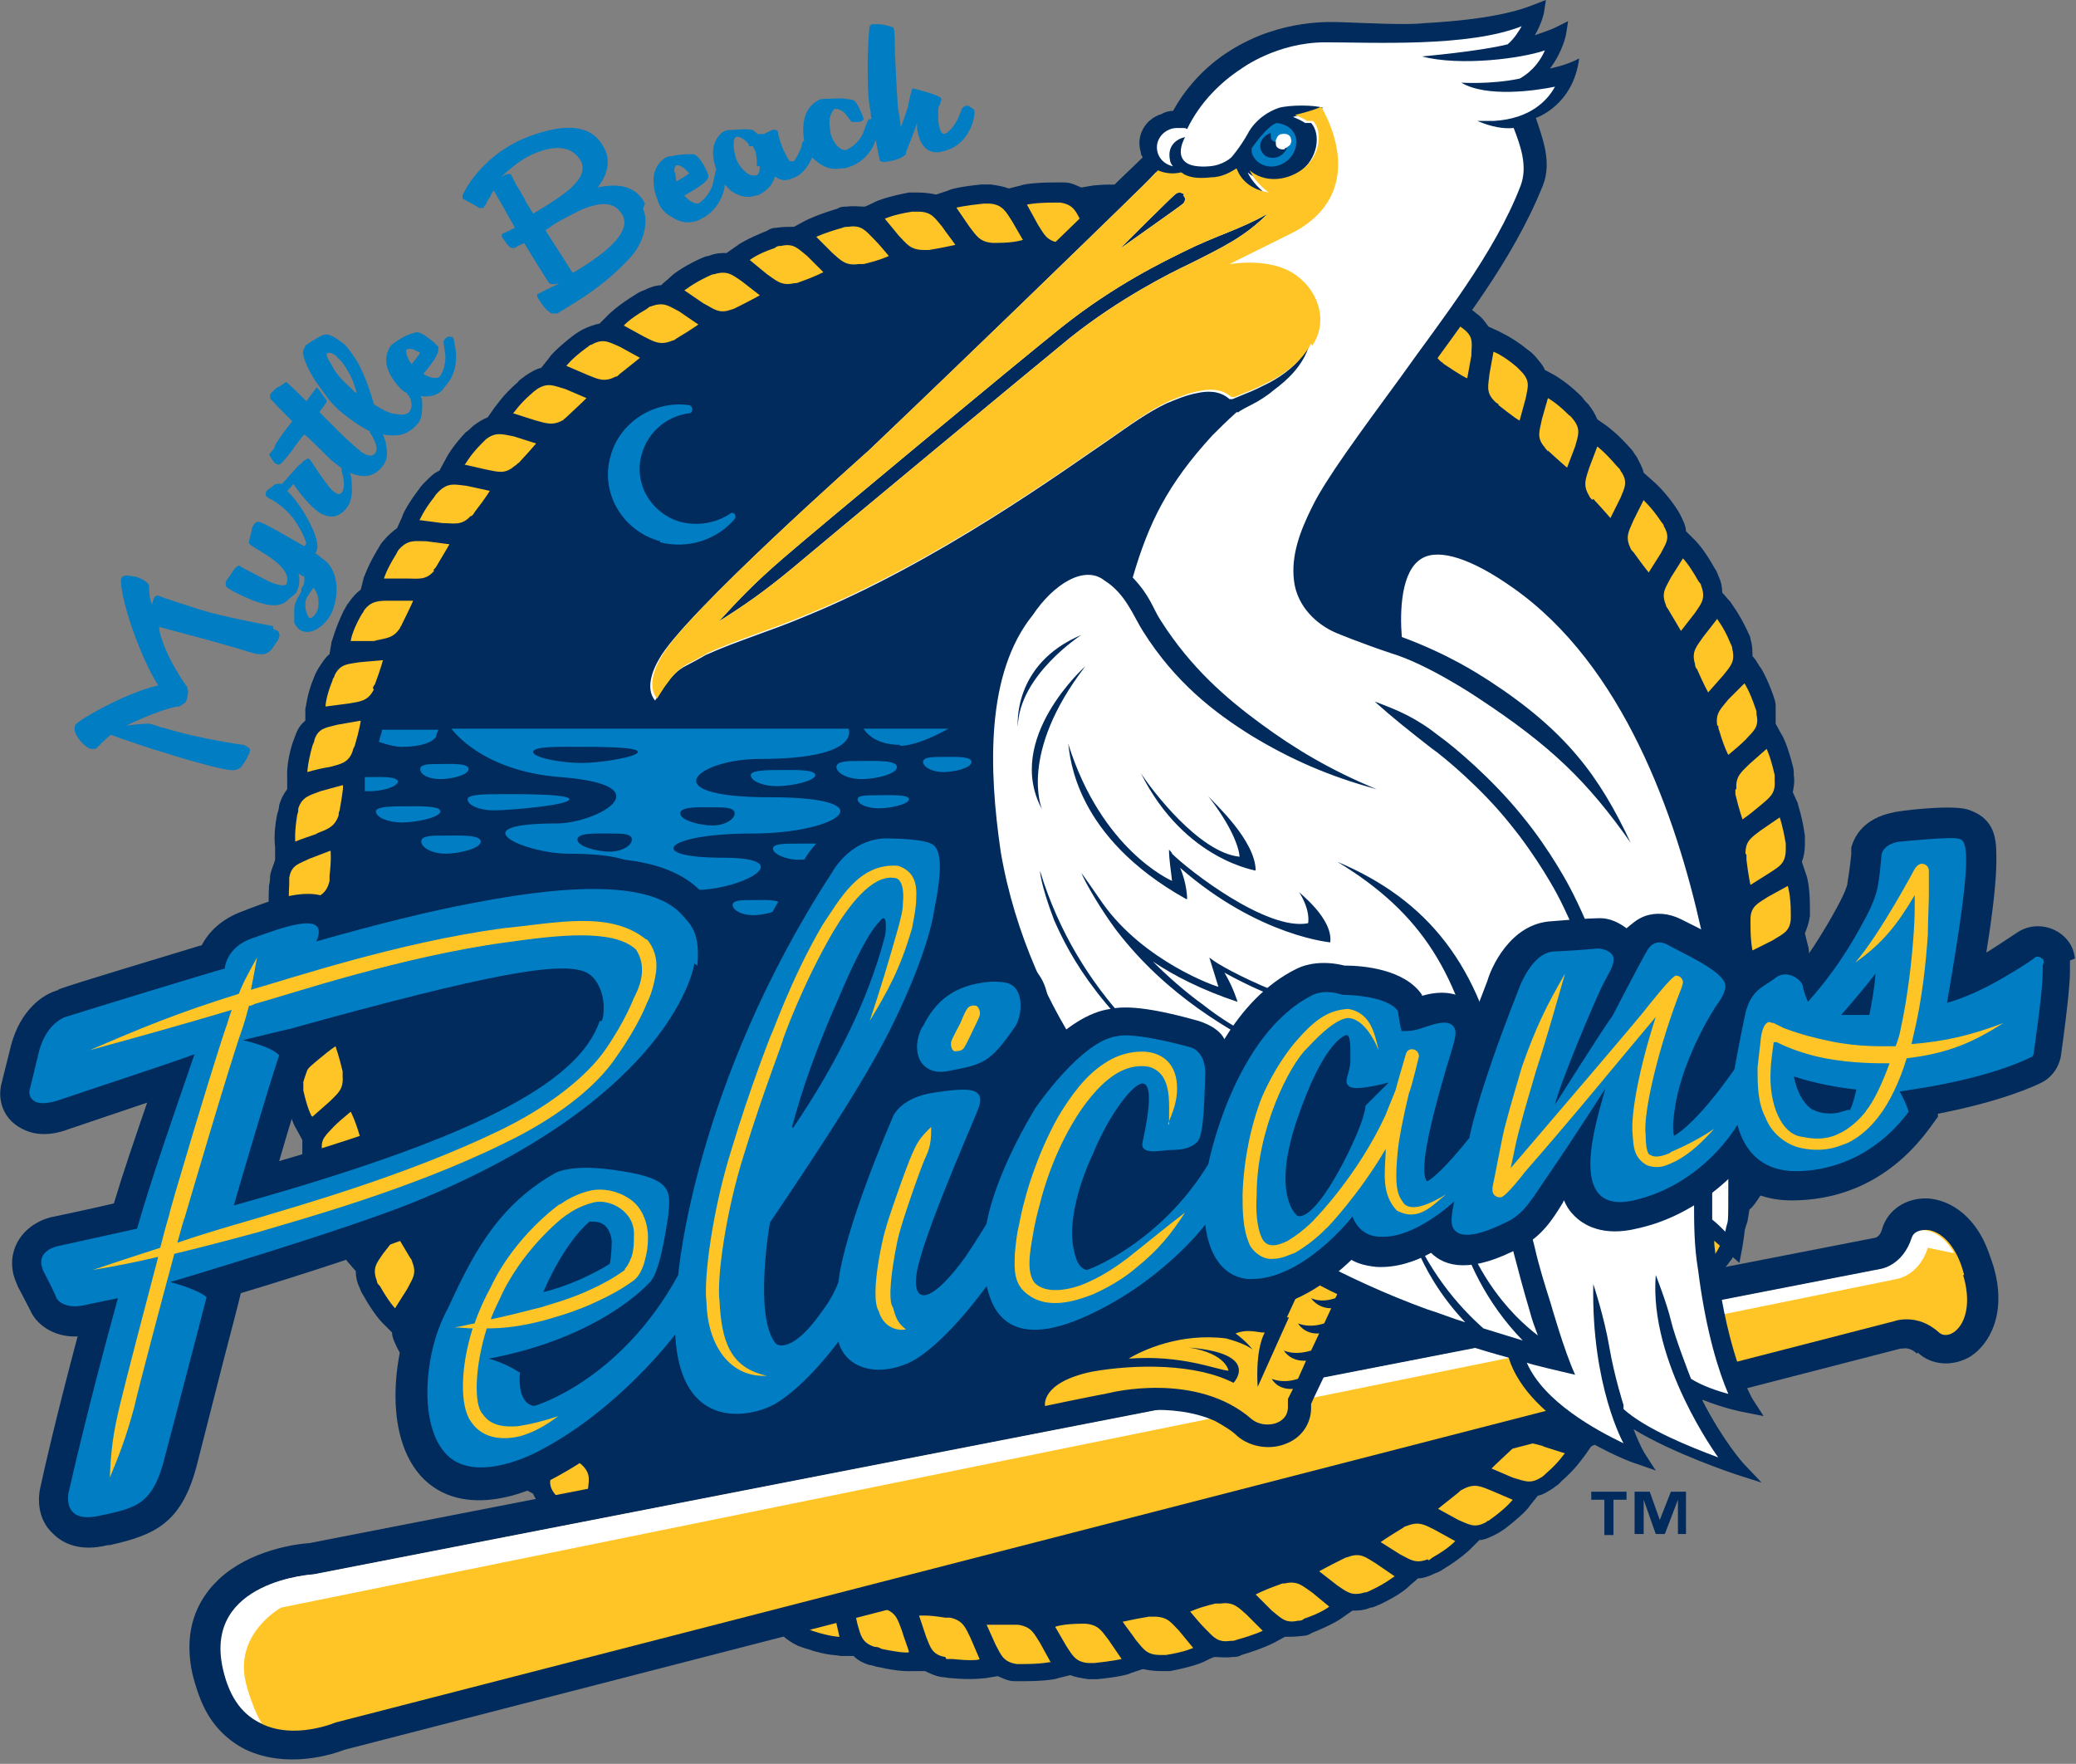<svg xmlns="http://www.w3.org/2000/svg" fill="none" viewBox="0 0 206 175"><rect x="0" y="0" width="206" height="175" fill="#808080" stroke="none"/><path fill="#002B5C" d="M27.4 99.3c-.2.5-.3 1.1-.3 1.7v.9c.3 2.1.7 3 .7 3.2l.5 1.1c-.1.5-.2 1.1-.1 1.8 0 .3 0 .6.1.9.5 2 1 3 1.1 3.1.2.4.4.7.6 1.1v1.8c0 .3.1.6.2.9.7 2 1.3 2.9 1.4 3 .2.3.4.7.7 1 0 .5 0 1.1.2 1.7 0 .3.2.5.3.8.9 1.9 1.6 2.7 1.7 2.9.3.3.5.6.8.9 0 .5.1 1.1.4 1.7.1.3.2.5.4.8 1 1.8 1.8 2.6 1.9 2.7l.9.9c0 .5.3 1.1.6 1.7.1.2.3.5.5.8 1.2 1.7 2.1 2.4 2.2 2.5l.9.8c.1.5.4 1 .7 1.6.2.2.3.5.5.7 1.4 1.6 2.3 2.2 2.4 2.3l1 .7c.2.5.5 1 .9 1.5.2.2.4.4.6.7 1.5 1.5 2.5 2 2.6 2.1l1.1.6c.2.5.5.9 1 1.4.2.2.4.4.7.6 1.6 1.3 2.7 1.7 2.8 1.8l1.1.5c.3.4.6.9 1.2 1.3.2.2.5.4.7.5 1.8 1.2 2.8 1.5 3 1.6l1.2.4c.3.4.7.8 1.3 1.2.2.2.5.3.8.5 1.9 1 3 1.2 3.1 1.3l1.2.3c.3.4.8.8 1.4 1.1.3.1.5.3.8.4 2 .8 3.1.9 3.3 1l1.2.2c.4.4.9.7 1.5 1 .3.1.5.2.9.3 2 .7 3.1.6 3.3.7h1.3c.4.4.9.7 1.6.9.3 0 .6.2.9.2 2.1.5 3.2.4 3.4.4h1.2c.4.2 1 .5 1.7.6.3 0 .6.1.9.1 2.1.2 3.2 0 3.4 0l1.2-.2c.5.2 1.0.5 1.7.5h.9c2.1 0 3.2-.2 3.4-.3l1.2-.3c.5.2 1.1.3 1.8.4h.9c2.1-.2 3.2-.5 3.3-.6l1.2-.4c.5.1 1.1.2 1.8.2h.9c2.1-.4 3.1-.8 3.3-.9.4-.2.8-.4 1.1-.5.5 0 1.1.1 1.8 0 .3 0 .6 0 .9-.2 2-.6 3-1.1 3.2-1.2.4-.2.7-.4 1.1-.6.5 0 1.1 0 1.8-.1.3 0 .6-.1.9-.3 2-.8 2.9-1.4 3-1.5.3-.2.7-.5 1-.7.5 0 1.1 0 1.8-.3.3 0 .6-.2.9-.3 1.9-.9 2.7-1.6 2.9-1.8.3-.3.6-.5.9-.8.5 0 1.1-.2 1.7-.5.3-.1.5-.2.8-.4 1.8-1.1 2.6-1.9 2.7-2l.9-.9c.5 0 1.1-.3 1.7-.6.2-.1.5-.3.8-.5 1.7-1.3 2.4-2.1 2.5-2.3l.8-1c.5-.1 1-.4 1.6-.8.2-.2.5-.3.7-.6 1.6-1.4 2.1-2.3 2.3-2.5l.7-1c.5-.2 1-.5 1.5-.9.2-.2.4-.4.7-.6 1.4-1.5 1.9-2.5 2-2.7l.6-1.1c.5-.2.9-.6 1.4-1.1.2-.2.4-.4.6-.7 1.3-1.7 1.7-2.7 1.7-2.8l.5-1.1c.4-.3.9-.7 1.3-1.2.2-.2.4-.5.5-.7 1.1-1.8 1.4-2.8 1.5-3l.3-1.2c.4-.3.8-.7 1.2-1.3.2-.2.3-.5.5-.8.9-1.9 1.1-2.9 1.2-3.1l.2-1.2c.4-.3.7-.8 1.1-1.4.1-.2.3-.5.4-.8.8-1.9.8-3 .8-3.2v-1.2c.5-.4.8-.9 1-1.5.1-.3.2-.5.3-.8.6-2 .5-3.1.5-3.3v-1.2c.3-.4.6-.9.8-1.6 0-.3.1-.6.2-.9.4-2 .2-3.1.2-3.3v-1.2c.1-.4.4-1 .5-1.6 0-.3 0-.6.1-.9.1-2.1 0-3.1-.1-3.3l-.3-1.2c.2-.5.4-1 .5-1.7v-.9c0-2.1-.3-3.1-.4-3.3l-.4-1.2c.2-.5.3-1.1.3-1.7v-.9c-.3-2.1-.7-3-.7-3.2l-.5-1.1c.1-.5.2-1.1.1-1.7 0-.3 0-.6-.1-.9-.5-2-1-3-1.1-3.1-.2-.4-.4-.7-.6-1.1v-1.8c0-.3-.1-.6-.2-.9-.7-2-1.3-2.9-1.4-3-.2-.3-.4-.7-.7-1 0-.5 0-1.1-.2-1.7 0-.3-.2-.5-.3-.8-.9-1.9-1.6-2.7-1.7-2.9-.3-.3-.5-.6-.8-.9 0-.5-.1-1.1-.4-1.7-.1-.3-.2-.5-.4-.8-1-1.8-1.8-2.6-1.9-2.7l-.9-.9c0-.5-.3-1.1-.6-1.7-.1-.2-.3-.5-.5-.8-1.2-1.7-2.1-2.4-2.2-2.5l-.9-.8c-.1-.5-.4-1-.7-1.6-.2-.2-.3-.5-.5-.7-1.4-1.6-2.3-2.2-2.4-2.3l-1-.7c-.2-.5-.5-1-.9-1.5-.2-.2-.4-.4-.6-.7-1.5-1.5-2.5-2-2.6-2.1l-1.1-.6c-.2-.5-.6-.9-1-1.4-.2-.2-.4-.4-.7-.6-1.6-1.3-2.7-1.7-2.8-1.8l-1.1-.5c-.3-.4-.6-.9-1.2-1.3-.2-.2-.5-.4-.7-.5-1.8-1.2-2.8-1.5-3-1.6l-1.2-.4c-.3-.4-.7-.8-1.3-1.2-.2-.2-.5-.3-.8-.5-1.9-1-3-1.2-3.1-1.3l-1.2-.3c-.3-.4-.8-.8-1.4-1.1-.2-.1-.5-.3-.8-.4-2-.8-3.1-.9-3.2-1l-1.2-.2c-.4-.4-.9-.7-1.5-1-.3-.1-.5-.2-.9-.3-2-.7-3.1-.6-3.3-.7h-1.2c-.4-.4-.9-.7-1.6-.9-.3 0-.6-.2-.9-.2-2.1-.5-3.2-.4-3.4-.4h-1.3c-.4-.2-1-.5-1.7-.6-.3 0-.6-.1-.9-.1-2.1-.2-3.2 0-3.4 0l-1.2.2c-.5-.2-1-.5-1.7-.5h-.9c-2.1 0-3.2.2-3.4.3l-1.2.3c-.5-.2-1.1-.3-1.8-.4h-.9c-2.1.2-3.2.5-3.3.6l-1.2.4c-.5-.1-1.1-.2-1.8-.2h-.9c-2.1.4-3.1.8-3.3.9-.4.2-.8.4-1.1.5-.5 0-1.1-.1-1.8 0-.3 0-.6 0-.9.2-2 .6-3 1.1-3.2 1.2-.4.2-.7.4-1.1.6-.5 0-1.1 0-1.8.1-.3 0-.6.1-.9.3-2 .8-2.9 1.4-3 1.5-.3.2-.7.5-1 .7-.5 0-1.1 0-1.8.3-.3 0-.6.2-.9.3-1.9.9-2.7 1.6-2.9 1.8-.3.3-.6.5-.9.8-.5 0-1.1.2-1.7.5-.3.1-.5.2-.8.4-1.8 1.1-2.6 1.9-2.7 2l-.9.9c-.5.1-1.1.3-1.7.6-.2.1-.5.3-.8.5-1.7 1.3-2.4 2.1-2.5 2.3l-.8 1c-.5.1-1 .4-1.6.8-.2.2-.5.3-.7.6-1.6 1.4-2.1 2.3-2.3 2.5l-.7 1c-.5.2-1 .5-1.5.9-.2.2-.4.4-.7.6-1.4 1.5-1.9 2.5-2 2.7l-.6 1.1c-.5.2-.9.6-1.4 1.1-.2.2-.4.4-.6.7-1.3 1.7-1.7 2.7-1.7 2.8l-.5 1.1c-.4.3-.9.7-1.3 1.2-.2.2-.4.5-.5.7-1.1 1.8-1.4 2.8-1.5 3l-.3 1.2c-.4.3-.8.7-1.2 1.3-.2.2-.3.5-.5.8-.9 1.9-1.1 2.9-1.2 3.1l-.2 1.2c-.4.3-.7.8-1.1 1.4-.1.2-.3.5-.4.8-.8 1.9-.8 3-.9 3.2v1.2c-.5.4-.8.9-1 1.5-.1.3-.2.5-.3.8-.6 2-.5 3.1-.5 3.3v1.2c-.3.4-.6.9-.8 1.6 0 .3-.1.6-.2.9-.4 2-.2 3.1-.2 3.3v1.2c-.1.4-.4 1-.5 1.6 0 .3 0 .6-.1.9-.1 2.1 0 3.1.1 3.3l.3 1.2c-.2.5-.4 1-.5 1.7v.9c0 2.1.3 3.1.4 3.3l.4 1.2v-.1Z"/><path fill="#FFC425" d="M173.7 91.3v.5c0 1.7.2 2.5.2 2.5l2-1c.9-.6 1.7-.8 1.8-2.1v-.6c0-1.8-.3-2.7-.3-2.7l-2 1.1c-.9.6-1.7.9-1.7 2.2v.1Zm-.4-6.5v.5c.2 1.7.4 2.5.4 2.5l1.9-1.2c.9-.6 1.6-.9 1.6-2.3v-.6c-.3-1.8-.6-2.6-.6-2.6l-1.9 1.3c-.9.7-1.5 1-1.5 2.3l.1.1ZM172.2 78.3v.5c.4 1.7.7 2.4.7 2.5.6-.4 1.2-.9 1.8-1.4.8-.7 1.5-1.1 1.4-2.4v-.6c-.4-1.8-.8-2.6-.8-2.6l-1.7 1.5c-.8.8-1.4 1.2-1.3 2.5h-.1Zm-1.7-6.3c0 .1 0 .3.1.5.5 1.7.9 2.4.9 2.4.6-.5 1.2-1 1.7-1.5.7-.8 1.4-1.2 1.1-2.5 0-.2 0-.4-.1-.6-.6-1.8-1.1-2.5-1.1-2.5l-1.6 1.6c-.7.9-1.3 1.3-1.1 2.6h.1Zm-2.3-6.1c0 .1 0 .3.2.5.7 1.6 1.1 2.3 1.1 2.3l1.5-1.7c.7-.9 1.2-1.3.9-2.6 0-.2-.1-.4-.2-.6-.7-1.7-1.3-2.3-1.3-2.4l-1.4 1.8c-.6.9-1.2 1.4-.8 2.7Zm-2.9-5.9c0 .1.1.3.2.4.9 1.5 1.3 2.2 1.3 2.2l1.4-1.8c.6-.9 1.1-1.4.6-2.7 0-.2-.2-.3-.3-.5-.9-1.6-1.5-2.2-1.5-2.2l-1.2 1.9c-.5 1-1 1.5-.5 2.7Zm-3.2-5.2c1 1.4 1.5 2 1.5 2l1.2-1.9c.5-1 1-1.5.3-2.7 0-.2-.2-.3-.3-.5-1-1.5-1.8-2.1-1.7-2.1l-1 2c-.4 1-.9 1.6-.3 2.8 0 .1.2.3.3.4Zm-4-5.3c1.2 1.3 1.7 1.9 1.7 1.9l1-2c.4-1 .8-1.6 0-2.7 0-.1-.2-.3-.4-.5-1.2-1.4-1.9-1.9-1.9-1.9l-.8 2.1c-.3 1-.7 1.7 0 2.8 0 .1.2.3.3.4l.1-.1Zm-4.5-4.8c1.3 1.2 1.9 1.7 1.9 1.7l.8-2.1c.3-1.1.6-1.7-.2-2.7-.1-.1-.2-.3-.4-.4-1.3-1.3-2.1-1.7-2.1-1.7l-.6 2.1c-.2 1.1-.6 1.8.3 2.8 0 .1.2.2.3.4v-.1Zm-4.9-4.5c1.4 1.1 2.1 1.6 2.1 1.5l.6-2.2c.2-1.1.5-1.7-.5-2.7l-.4-.4c-1.4-1.2-2.3-1.5-2.3-1.5l-.4 2.2c-.1 1.1-.4 1.8.5 2.7.1.1.2.2.4.3v.1ZM143.4 36.2c1.5 1 2.2 1.4 2.2 1.3l.4-2.2c0-1.1.3-1.8-.7-2.6-.1-.1-.3-.2-.5-.4-1.6-1.1-2.4-1.3-2.4-1.3l-.2 2.2c0 1.1-.2 1.8.8 2.7.1 0 .2.2.4.3Zm-6.1-3.7c.1 0 .3.2.4.3 1.6.8 2.3 1.2 2.3 1.1l.2-2.2c0-1.1.1-1.8-1-2.6-.1-.1-.3-.2-.5-.3-1.6-.9-2.5-1.1-2.5-1.1v2.2c.1 1.1 0 1.8 1.1 2.6Zm-6.1-2.9c.1 0 .3.1.4.2 1.6.7 2.4.9 2.4.9v-2.2c-.2-1.1-.1-1.8-1.3-2.5-.2 0-.3-.2-.5-.3-1.7-.7-2.6-.8-2.6-.8l.2 2.2c.2 1.1.1 1.8 1.3 2.5h.1ZM125 27.3c.1 0 .3.1.5.2 1.7.5 2.5.7 2.5.7L127.7 26c-.2-1.1-.2-1.8-1.4-2.4-.2 0-.4-.1-.6-.2-1.8-.6-2.7-.6-2.7-.6l.5 2.2c.3 1.1.3 1.8 1.5 2.3Zm-6.5-1.7c.1 0 .3 0 .5.1 1.7.4 2.6.5 2.6.5l-.5-2.2c-.3-1-.4-1.8-1.7-2.2-.2 0-.4-.1-.6-.2-1.8-.4-2.7-.4-2.7-.3.2.7.5 1.4.7 2.1.4 1 .5 1.8 1.8 2.2h-.1Zm-6.7-1.1h.5c1.8.3 2.6.2 2.6.2l-.7-2.1c-.4-1-.6-1.8-1.9-2h-.6c-1.9-.2-2.7-.1-2.7 0l.9 2.1c.5 1 .7 1.7 2 2l-.1-.2Zm-6.7-.5h.5c1.8.1 2.6 0 2.6 0l-.9-2c-.5-.9-.7-1.7-2.1-1.9h-.6c-1.9 0-2.7.2-2.7.2l1.1 2c.6.9.8 1.6 2.2 1.8l-.1-.1Zm-6.7.1h.5c1.8 0 2.6-.3 2.6-.3l-1.1-1.9c-.6-.9-.9-1.6-2.2-1.7h-.6c-1.9.2-2.7.4-2.7.4l1.3 1.9c.7.9 1 1.5 2.3 1.6h-.1Zm-6.7.7h.5c1.8-.3 2.5-.5 2.6-.5-.4-.6-.9-1.2-1.3-1.8-.7-.8-1-1.5-2.4-1.5h-.6c-1.9.3-2.7.7-2.7.7l1.4 1.7c.8.8 1.1 1.4 2.5 1.4ZM85.2 26.2h.5c1.7-.4 2.5-.8 2.5-.8-.5-.6-1-1.2-1.5-1.7-.8-.8-1.2-1.4-2.5-1.2-.2 0-.4 0-.6.1-1.8.5-2.6.9-2.6.9l1.6 1.6c.8.7 1.3 1.3 2.6 1.1ZM78.8 28.1c.1 0 .3 0 .5-.1 1.7-.6 2.4-1 2.4-1l-1.6-1.6c-.9-.7-1.3-1.3-2.6-1-.2 0-.4 0-.6.2-1.8.6-2.5 1.2-2.5 1.2l1.7 1.4c.9.6 1.4 1.2 2.7.9Zm-6.2 2.6c.1 0 .3-.1.5-.2 1.6-.8 2.3-1.2 2.3-1.2l-1.8-1.4c-.9-.6-1.4-1.1-2.7-.7-.2 0-.4.1-.6.2-1.7.8-2.3 1.4-2.4 1.4l1.9 1.3c1 .5 1.5 1.1 2.8.6Zm-5.9 3.1c.1 0 .3-.1.4-.2 1.5-.9 2.2-1.4 2.2-1.4l-1.9-1.3c-1-.5-1.5-1-2.8-.5-.2 0-.3.2-.5.3-1.6.9-2.2 1.6-2.2 1.6l2 1.1c1 .5 1.6.9 2.8.4Zm-5.6 3.6c.1 0 .3-.2.4-.3 1.4-1.1 2-1.6 2-1.6l-2-1.1c-1-.4-1.6-.9-2.8-.2-.2 0-.3.2-.5.3-1.5 1.1-2 1.8-2 1.8l2.1.9c1 .4 1.7.8 2.9.1l-.1.1Zm-5.2 4.2c.1 0 .3-.2.4-.3 1.3-1.2 1.9-1.8 1.9-1.8l-2.1-.9c-1.1-.3-1.7-.7-2.8 0-.1.1-.3.2-.5.4-1.4 1.2-1.8 2-1.9 2l2.2.7c1.1.3 1.8.6 2.9-.1h-.1Zm-4.8 4.6c.1 0 .2-.2.4-.3 1.2-1.3 1.7-1.9 1.7-1.9l-2.2-.7c-1.1-.2-1.8-.5-2.8.3l-.4.4c-1.3 1.3-1.6 2.1-1.7 2.1l2.2.5c1.1.2 1.8.5 2.8-.4Zm-4.3 5c.1-.1.2-.2.3-.4 1.1-1.4 1.5-2.1 1.5-2.1l-2.3-.5c-1.1-.1-1.8-.4-2.8.6-.1.1-.3.3-.4.5-1.2 1.5-1.4 2.3-1.5 2.3l2.3.3c1.1 0 1.9.3 2.8-.7h.1Zm-3.8 5.4c0-.1.2-.2.3-.4.9-1.5 1.3-2.2 1.3-2.2l-2.3-.3c-1.1 0-1.8-.2-2.7.8-.1.1-.2.3-.3.5-1 1.6-1.2 2.4-1.2 2.4h2.3c1.1 0 1.9.2 2.7-.8h-.1Zm-3.3 5.7c0-.1.2-.3.2-.4.8-1.6 1.1-2.3 1.1-2.3h-2.3c-1.1 0-1.9 0-2.6 1 0 .1-.2.3-.3.5-.9 1.6-1 2.5-1 2.5h2.3c1.1-.3 1.9-.2 2.6-1.3Zm-2.7 6c0-.1.1-.3.2-.4.6-1.6.8-2.4.8-2.4l-2.3.2c-1.1.2-1.9.1-2.5 1.3 0 .2-.2.3-.2.5-.7 1.7-.7 2.6-.7 2.6l2.3-.3c1.1-.2 1.9-.2 2.5-1.4l-.1-.1ZM35 74.5c0-.1.1-.3.2-.5.5-1.7.6-2.5.6-2.5l-2.3.4c-1.1.3-1.9.3-2.3 1.5 0 .2-.1.3-.2.6-.5 1.8-.5 2.6-.5 2.6.7-.2 1.5-.4 2.2-.5 1.1-.3 1.9-.4 2.3-1.6Zm-3.6 8.2c1-.4 1.8-.6 2.2-1.8 0-.1 0-.3.1-.5.3-1.7.4-2.5.3-2.5l-2.2.6c-1 .4-1.8.5-2.2 1.7 0 .2 0 .4-.1.6-.3 1.8-.2 2.7-.2 2.7.7-.3 1.4-.5 2.2-.8h-.1Zm-.7 6.7c1-.5 1.7-.7 2-2v-.5c.2-1.7.1-2.5.1-2.5l-2.1.8c-1 .5-1.8.6-2 1.9v.6c-.1 1.8 0 2.7 0 2.7l2.1-.9-.1-.1Zm-0 6.7c.9-.6 1.7-.9 1.7-2.2v-.5c0-1.7-.2-2.5-.2-2.5l-2 1c-.9.6-1.7.8-1.8 2.1v.6c0 1.8.3 2.7.3 2.7l2-1.1v-.1ZM32.9 100.4v-.5c-.2-1.7-.4-2.5-.4-2.5l-1.9 1.2c-.9.6-1.6.9-1.6 2.3v.6c.3 1.8.6 2.6.6 2.6l1.9-1.3c.9-.7 1.5-1 1.5-2.3l-.1-.1Zm-1.9 10.4 1.7-1.5c.8-.8 1.4-1.2 1.3-2.5v-.5c-.4-1.7-.7-2.4-.7-2.5-.6.4-1.2.9-1.8 1.4-.8.7-1.5 1.1-1.4 2.4v.6c.4 1.8.8 2.5.8 2.5l.1.1Zm1 4.1c.6 1.8 1.1 2.5 1.1 2.5l1.6-1.6c.7-.9 1.3-1.3 1.1-2.6 0-.1 0-.3-.1-.5-.5-1.7-.9-2.4-.9-2.4-.6.5-1.2 1-1.7 1.5-.7.8-1.4 1.2-1.1 2.5 0 .2 0 .4.1.6h-.1Zm2.5 6.5c.7 1.7 1.3 2.3 1.3 2.4l1.4-1.8c.6-.9 1.2-1.4.8-2.7 0-.1 0-.3-.2-.5-.7-1.6-1.1-2.3-1.1-2.3l-1.5 1.7c-.7.9-1.2 1.3-.9 2.6 0 .2.1.4.2.6Zm3.2 6.2c.9 1.6 1.5 2.2 1.5 2.2l1.2-1.9c.5-1 1-1.5.5-2.7 0-.1-.1-.3-.2-.4-.9-1.5-1.3-2.2-1.3-2.2l-1.4 1.8c-.6.9-1.1 1.4-.6 2.7 0 .2.1.3.3.5Zm3.7 5.9c1 1.5 1.8 2.1 1.7 2.1l1-2c.4-1 .9-1.6.3-2.8 0-.1-.2-.3-.3-.4-1-1.4-1.5-2-1.5-2l-1.2 1.9c-.5 1-1 1.5-.3 2.7 0 .2.2.3.3.5Zm6.7 2.2c-1.2-1.3-1.7-1.9-1.7-1.9l-1 2c-.4 1-.8 1.6 0 2.7 0 .1.2.3.4.5 1.2 1.4 1.9 1.9 1.9 1.9l.8-2.1c.3-1 .7-1.7 0-2.8 0-.1-.2-.3-.3-.4l-.1.1Zm4.5 4.8c-1.3-1.2-1.9-1.7-1.9-1.7l-.8 2.1c-.3 1.1-.6 1.7.2 2.7.1.1.2.3.4.4 1.3 1.3 2.1 1.7 2.1 1.7l.6-2.1c.2-1.1.6-1.8-.3-2.8 0-.1-.2-.2-.3-.4v.1Zm4.9 4.5c-1.4-1.1-2.1-1.6-2.1-1.5l-.6 2.2c-.2 1.1-.5 1.7.4 2.7l.4.4c1.4 1.2 2.3 1.5 2.3 1.5l.4-2.2c.1-1.1.4-1.8-.5-2.7-.1-.1-.2-.2-.4-.3l.1-.1Zm5.3 4c-1.5-1-2.2-1.4-2.2-1.3l-.4 2.2c0 1.1-.3 1.8.7 2.6.1.1.3.2.5.4 1.6 1.1 2.4 1.3 2.4 1.3l.2-2.2c0-1.1.2-1.8-.8-2.7-.1 0-.2-.2-.4-.3ZM69 152.7c-.1 0-.3-.2-.4-.3-1.6-.8-2.3-1.2-2.3-1.1l-.2 2.2c0 1.1-.1 1.8 1 2.6.1.1.3.2.5.3 1.6.9 2.5 1.1 2.5 1.1v-2.2c-.1-1.1 0-1.8-1.1-2.6Zm6 2.9c-.1 0-.3-.1-.4-.2-1.6-.7-2.4-.9-2.4-.9v2.2c.2 1.1.1 1.8 1.3 2.5.2 0 .3.2.5.3 1.7.7 2.6.8 2.6.8l-.2-2.2c-.2-1.1-.1-1.8-1.3-2.5H75Zm6.3 2.3c-.1 0-.3-.1-.5-.2-1.7-.5-2.5-.7-2.5-.7l.3 2.2c.2 1.1.2 1.8 1.4 2.4.2 0 .4.1.6.2 1.8.6 2.7.6 2.7.6l-.5-2.2c-.3-1.1-.3-1.8-1.5-2.3Zm5.6 5.5c.2 0 .4.1.6.2 1.9.4 2.7.4 2.7.3-.2-.7-.5-1.4-.7-2.1-.4-1-.5-1.8-1.8-2.2-.1 0-.3 0-.5-.1-1.7-.4-2.6-.5-2.6-.5l.5 2.2c.3 1 .4 1.8 1.7 2.2h.1Zm7 1.2h.6c1.9.2 2.7.1 2.7 0l-.9-2.1c-.5-1-.7-1.7-2-2h-.5c-1.8-.3-2.6-.2-2.6-.2l.7 2.1c.4 1 .6 1.8 1.9 2l.1.2Zm10.4.4-1.1-2c-.6-.9-.8-1.6-2.2-1.8h-3.1l.9 2c.5.9.7 1.7 2.1 1.9h.6c1.9 0 2.7-.2 2.7-.2l.1.1Zm3.5-3.9h-.5c-1.8 0-2.6.3-2.6.3l1.1 1.9c.6.9.9 1.6 2.2 1.7h.6c1.9-.2 2.7-.4 2.7-.4l-1.3-1.9c-.7-.9-1-1.5-2.3-1.6h.1Zm7.3 3.1h.6c1.9-.3 2.7-.7 2.7-.7l-1.4-1.7c-.8-.8-1.1-1.4-2.5-1.4h-.5c-1.8.3-2.5.5-2.6.5.4.6.9 1.2 1.3 1.8.7.8 1 1.5 2.4 1.5Zm7-1.4c.2 0 .4 0 .6-.1 1.8-.5 2.6-.9 2.6-.9l-1.6-1.6c-.8-.7-1.3-1.3-2.6-1.1h-.5c-1.7.4-2.5.8-2.5.8.5.6 1 1.2 1.5 1.7.8.8 1.2 1.4 2.5 1.2Zm8.1-4.8c-.9-.6-1.4-1.2-2.7-.9-.2 0-.3 0-.5.1-1.7.6-2.4 1-2.4 1l1.6 1.6c.9.7 1.3 1.3 2.6 1 .2 0 .4 0 .6-.2 1.8-.6 2.5-1.2 2.5-1.2l-1.7-1.4Zm5.2 0c.2 0 .4-.1.6-.2 1.7-.8 2.3-1.4 2.4-1.4l-1.9-1.3c-1-.6-1.5-1.1-2.8-.6-.1 0-.3.1-.5.2-1.6.8-2.3 1.2-2.3 1.2l1.8 1.4c.9.6 1.4 1.1 2.7.7Zm6.3-3.2c.2 0 .3-.2.5-.3 1.6-.9 2.2-1.6 2.2-1.6l-2-1.1c-1-.5-1.6-.9-2.8-.4-.1 0-.3.1-.4.2-1.5.9-2.2 1.4-2.2 1.4l1.9 1.2c1 .5 1.5 1 2.8.5v.1Zm5.9-3.9c.2 0 .3-.2.5-.3 1.5-1.1 2-1.8 2-1.8l-2.1-.9c-1-.4-1.7-.8-2.9-.1-.1 0-.3.2-.4.3-1.4 1.1-2 1.6-2 1.6l2 1.1c1 .4 1.6.9 2.8.2l.1-.1Zm5.6-7.4c-1.1-.3-1.8-.6-2.9.1-.1 0-.3.2-.4.3-1.3 1.2-1.9 1.8-1.9 1.8l2.1.9c1.1.3 1.7.7 2.8 0 .2-.1.3-.2.5-.4 1.4-1.2 1.8-2 1.9-2l-2.2-.7h.1Zm1.9-4.5c-.1 0-.2.2-.4.3-1.2 1.3-1.7 1.9-1.7 1.9l2.2.7c1.1.2 1.8.5 2.8-.3l.4-.4c1.3-1.3 1.6-2.1 1.7-2.1l-2.2-.5c-1.1-.2-1.8-.5-2.8.4Zm7.5-2.6c.1-.1.3-.3.4-.5 1.2-1.5 1.4-2.3 1.5-2.3l-2.3-.3c-1.1 0-1.9-.3-2.8.7-.1.1-.2.2-.3.4-1.1 1.4-1.5 2.1-1.5 2.1l2.3.5c1.1.1 1.8.4 2.8-.6h-.1Zm1.4-4.9c1.1 0 1.8.2 2.7-.8.1-.1.2-.3.3-.5 1-1.6 1.2-2.4 1.2-2.4h-2.3c-1.1 0-1.9-.2-2.7.8 0 .1-.2.2-.3.4-.9 1.5-1.3 2.2-1.3 2.2l2.3.3h.1Zm2.5-8.6c0 .1-.2.3-.2.4-.8 1.6-1.1 2.3-1.1 2.3h2.3c1.1 0 1.9 0 2.6-1 0-.1.2-.3.3-.5.9-1.6 1-2.5 1-2.5h-2.3c-1.1.3-1.9.2-2.6 1.3Zm6.4-4.6c0-.2.2-.3.2-.5.7-1.7.7-2.6.7-2.6l-2.3.3c-1.1.2-1.9.2-2.5 1.4 0 .1-.1.3-.2.4-.6 1.6-.8 2.4-.8 2.4l2.3-.2c1.1-.2 1.9-.1 2.5-1.3l.1.1Zm2.2-6.6c0-.2.1-.3.2-.6.5-1.8.5-2.6.5-2.6-.7.2-1.5.4-2.2.6-1.1.3-1.9.4-2.3 1.6 0 .1-.1.3-.2.5-.5 1.7-.6 2.5-.6 2.5l2.3-.4c1.1-.3 1.9-.3 2.3-1.5v-.1Zm1.6-6.7c0-.2 0-.4.1-.6.3-1.8.2-2.7.2-2.7-.7.3-1.4.5-2.2.7-1 .4-1.8.6-2.2 1.8 0 .1 0 .3-.1.5-.3 1.7-.4 2.5-.3 2.5l2.2-.6c1-.4 1.8-.5 2.2-1.7l.1.1Zm.8-6.9v-.6c.1-1.8 0-2.7 0-2.7l-2.1.9c-1 .5-1.7.7-2 2v.5c-.2 1.7-.1 2.5-.1 2.5l2.1-.8c1-.5 1.8-.6 2-1.9l.1.1Z"/><path fill="#007DC3" d="M65.5 53.8c2.7.7 5.6-.2 7.4-2.3.1-.1.1-.3 0-.5-.1-.1-.3-.2-.5 0-1.4.9-3.1 1.2-4.8.8-3-.8-4.8-3.9-3.9-6.8.6-2.1 2.4-3.7 4.7-4 .2 0 .3-.2.3-.4s-.1-.3-.3-.4c-3.5-.5-6.9 1.7-7.8 5-1.1 3.7 1.2 7.5 4.9 8.5v.1Zm-14.6 33.4c-1.4 0-3.6 0-3.6.5s2.2 1 3.6 1 2.5-.4 2.5-1-1.1-.5-2.5-.5Zm38.4-13.2c1.9 0 4.8-1.7 4.8-1.7h-8.4s.8 1.6 3.6 1.6v.1Zm-41.6 9.5c0-.7-2.1-.6-3.5-.6s-2.4 0-2.4.6 1.1 1.2 2.4 1.2c1.3 0 3.5-.5 3.5-1.2Zm-4-3c0-.6-2.3-.5-3.8-.5s-2.6.1-2.6.5c0 .6 1.2 1.1 2.6 1.1 1.4 0 3.8-.5 3.8-1.1Zm-.4-7.6c.1-.3.2-.5.2-.5h-5.6c0 .3-.2.7-.3 1.2.8.3 1.7.5 2.3.5 1.9 0 3.2-.5 3.4-1.1v-.1Zm5.7 7.5c1.5 0 7.5-.5 7.5-1.1 0-.6-6.1-.5-7.5-.5-1.4 0-2.6.1-2.6.5 0 .6 1.2 1.1 2.6 1.1Zm-7.3-4.1c0 .6.9 1 2 1s2.8-.4 2.8-1-1.7-.5-2.8-.5c-1.1 0-2 0-2 .5Zm-2.2 1.3c0-.6-1.7-.5-2.8-.5h-.5v1.4h.5c1.1 0 2.8-.4 2.8-1v.1Zm37.6-1.2c-1.5 0-2.6.1-2.6.5 0 .6 1.2 1.1 2.6 1.1 1.4 0 3.8-.5 3.8-1.1 0-.6-2.3-.5-3.8-.5Zm-16 20.4c-1.5 0-2.6 0-2.6.5s1.2 1.1 2.6 1.1c1.4 0 3.8-.5 3.8-1.1 0-.6-2.3-.5-3.8-.5Zm27.9-20.7c0-.7-2.1-.6-3.5-.6s-2.5 0-2.5.6 1.1 1.2 2.5 1.2 3.5-.5 3.5-1.2Zm-1.8 2.8c-1.2 0-2.1 0-2.1.4 0 .5 1 .9 2.1.9s3-.4 3-.9-1.9-.4-3-.4Zm6.4-3.8c-1.1 0-2 0-2 .5s.9 1 2 1 2.8-.4 2.8-1-1.7-.5-2.8-.5Zm-14.3 8.6c-1.5 0-2.6 0-2.6.5s1.2 1.1 2.6 1.1c1.4 0 3.8-.5 3.8-1.1 0-.6-2.3-.5-3.8-.5Zm-11.6 15.2c-1.1 0-2 0-2 .5s.9 1 2 1 2.8-.4 2.8-1-1.7-.5-2.8-.5Zm1.8-7.9c-4 0-5.1-2.7-.5-2.7s10.5-3.2 2.7-3.2-5.8-2.4 2.9-2.4 13.6-3.6 1.8-3.6c-11.8 0-7.2-3.8-1-3.8 10.2 0 8.8-3 8.8-3h-39.4s2.9 4.2 10.8 4.8c10.5.8 3.6 4.6-.4 4.6-9.8 0-3.1 3 1.2 3 9.9 0 7.7 3.3 1.9 3.3-5.8 0-3.6 1.8-.2 2.1 3.4.3 5.5 1.8 3.7 1.8-1.8 0-7.1 2.4-2.9 2.4 4.2 0 4.9.9 8.4.9s6-4.1 2.1-4.1l.1-.1Zm1.2-10.9c1.2 0 2.2 0 2.2.6s-1 1.2-2.2 1.2c-1.2 0-3.2-.5-3.2-1.2s1.9-.6 3.2-.6Zm-10.2 4.4c-1.2 0-3.2-.5-3.2-1.2s1.9-.6 3.2-.6c1.3 0 2.2 0 2.2.6s-1 1.2-2.2 1.2Zm-2.8-8.8c-1.9 0-4.8-.5-4.8-1.1 0-.6 3-.5 4.8-.5 1.8 0 5.6 0 5.6.5s-3.7 1.1-5.6 1.1Zm17 13.6c-1.1 0-2 0-2 .5s.9 1 2 1 2.8-.4 2.8-1-1.7-.5-2.8-.5Z"/><path fill="#002B5C" d="M190.2 134.3c-.7-.7-1.4-.5-1.4-.5h-.2L34.2 173.6c-1.3.5-5.7 1.9-9.8 0-1.8-.9-3.2-2.3-4.1-4.1-.5-1-.9-2.2-1.2-3.4-.7-3.2-.2-6 1.6-8.3.3-.4.6-.7 1-1.1 3.1-2.9 7.6-3.5 9-3.6l155.4-30.3s.5-.1.7-1c.6-1.8 2.3-2.9 4.3-2.9.9 0 3.8.4 5.7 4.1.4.8.7 1.7 1 2.6 1.4 4.7-.4 7.8-2.3 9-1.7 1-3.8.9-5.2-.4l-.1.1Z"/><path fill="#FFC425" d="M194.8 126.5c1.4 4.7-1.3 6.7-2.4 5.7-2.2-2-4.5-1.1-4.5-1.1L33.3 170.9s-9.1 3.9-11.1-5.4c-1.9-8.7 9-9.3 9-9.3L186.8 125.9s2.2-.3 3.1-3.1c.5-1.5 3.8-1.1 5 3.7h-.1Z"/><path fill="#fff" d="M186.6 125.9s2.2-.3 3.1-3.1c.4-1.2 2.7-1.1 4.2 1.5h-.2l-2.4-.5c-.9 2.8-3.1 3.1-3.1 3.1L27.9 159.5s-4.4 2.4-3.6 7c.2 1.2 1.1 3.7 1.7 4.5-1.7-.7-3.2-2.3-3.9-5.5-1.9-8.7 9-9.3 9-9.3"/><path fill="#002B5C" d="M169 138.9c2 .8 3.9 1.2 4 1.2l2 .4-1.1-1.7s-2.4-4-3.6-13.4c0-.8-.2-1.5-.2-2.3l2.5 2.2.3-1.6c.9-5.1 1-18-2.2-32.3-2.6-11.5-8-26.9-19.4-35-4.9-3.5-8.5-4.5-11-3-2.8 1.7-3 6.1-2.9 8.7-7.2-1.8-7-5.2-7-5.2-.2-1.8.6-4 1.7-6.2 1.2-2.5 4.5-7 8.7-12.6 4-5.7 9.2-12 12.3-19.7.9-2.3 0-4.6-.7-6.7 0 0 3.7-1.2 4.3-5.9-1.3.7-2.9 1-2.9 1 1.3-1.7 1.6-3.4 1.6-3.4l.2-1.3-1.2.6c-.6.3-1.3.5-2.1.8.7-1.2.9-2.2.9-2.2l.2-1.3-1.3.5c-2.7 1.1-7 1.6-10.8 1.8-1.6.2-5.5 0-8.3-.1-.7 0-5.8-.4-10.9 2.8-2.1 1.3-4.2 3.3-5.7 6-.5 0-1 .2-1.1.3-1.7.5-2.6 2.2-2.1 3.8 0 .2.1.4.2.5-1 1-2.1 2-3.3 3.2-3.7 3.6-14.9 14.5-25.3 24.4 0 0-5.4 5.2-11 10.3-7.3 6.8-10.6 10.3-11.1 13.5-.2 1.1 0 2.9 1.2 4 .3.3 1.3.9 2.2 1 0 0 .4-1.1 1.8-2.9.9-1.2 1.7-1.5 3.3-2.4 2.8-1.3 6.3-2.3 9.6-3.8C94.4 57.4 107.3 48 111.5 45.1c2-1.4 3.6-2.6 5.3-3.5 1.1-.6 2.5-1.1 3.4-1.2-.5.5-1 1-1.4 1.3-4.5 4.9-7 9.3-8.2 14-1.5-.9-3.8-1-5.5 0-1.8 1-3.1 2.4-4.3 4.1-1.2 1.7-2.1 3.4-3 5.5-.7 2.1-1 4.2-1.2 6.4-.4 4.3-.1 8.8.6 13.1 1.4 8.6 5.2 16.3 8.7 21.4 3.5 5.1 6.5 7.9 6.5 7.9s2.7 3 7.7 6.7c2 1.5 4.3 3 7 4.6-.9 1.9-1.7 3.7-2.2 4.6-.8-.1-1.9-.1-3.1.4 0 0-.5.2-.7.3-4.7-.3-8.6 1.3-10.3 2.4 0 0-.9.6-1.3.8-.9 0-1.7.2-1.7.2-2.7.6-4.6 1.6-5.6 3.1-.6.9-.7 1.6-.7 2.2 0 .6 0 .3.4 2.7l8.8-1.8s5.5-1.3 9.9.7c.7.4 1.6.9 2.2 1.5 1.3 1.1 3.3 1.4 4.9.7 1.5-.6 2.4-2 2.4-3.5v-.4c0-.1 2.4-5 4.7-10 1.9.9 3.9 1.7 6 2.5 2.9 1.1 5.9 2.1 8.9 2.9 2 6.5 12.1 10.4 12.6 10.5l2 .7-1.1-1.7s-.5-.8-1.1-2.4c3.9 2.4 9.9 4.4 10.2 4.5l2.5.8-1.8-1.9s-2-2.2-4.1-6.3h.1Z"/><path fill="#FFC425" d="m127.9 130.7-3.1 6.9s-.3-3.5.7-5.4h-.3c-.8-.1-1.6-.3-2.6.1 1.1.8 1.7 1.6 1.7 1.6-.5-.4-1.5-.8-2.6-1.1-4.6-.6-8.4 1.2-9.7 2 5.3-.4 8.7 1.1 9.9 1.2 0 0-.2-1.7-3.9-2.3 7.2.6 4.4 3.5 4.4 3.5-3.7-1.9-9.6-1.9-14.1-1.1-5.1 1.1-4.6 3.4-4.6 3.4 2.8-.6 6.4-1.3 6.4-1.3s8.6-2.2 14.1 2.6c1.2 1 3.6.6 3.6-1.2v-.8l.5-1c-1.6.1-2.1-1-2.1-1 1 .4 2 .2 2.6 0l.8-1.8c-1.6.1-2.2-1-2.2-1 1 .4 2 .2 2.7 0l.8-1.7c-1.5.1-2.1-1-2.1-1 1 .4 2 .2 2.6 0l.7-1.5c-1.4 0-2-1-2-1 .9.4 1.8.2 2.4 0l.2-.4c-1.1-.5-2.1-1.1-3.2-1.6l-1.8 3.9h.2Z"/><path fill="#007DC3" d="M124.2 14.7v.4c.3 1.1 1.5 1.7 2.7 1.3 1.2-.4 1.9-1.6 1.7-2.7-.2-.9-1-1.4-1.9-1.5-.9.2-2.5 2.5-2.5 2.5Zm3.4-1s.1.2.1.3c.2.7-.3 1.4-1 1.6-.7.2-1.4-.1-1.6-.8-.2-.7.3-1.4 1-1.6v.4c0 .4.5.6.9.5.2 0 .3-.2.5-.3l.1-.1Z"/><path fill="#fff" d="M127.5 14.7c.2 0 .3-.2.5-.3.1-.2.2-.4.1-.6 0-.4-.5-.6-.9-.5-.3 0-.5.3-.6.6v.4c0 .4.5.6.9.5v-.1Z"/><path fill="#fff" d="M161.1 139.4s-.9-2.8-1.4-5.7c-.5-3-1.6-6.3-1.6-6.3-.2 10.1 3 15.8 3 15.8-2.7-1.3-7.9-4.1-9.6-8 .5.2 3.1.8 4.8 1.2-1.1-2.4-2.4-7-2.4-7-.6-1.9-1.2-3.8-1.6-5.6-1.9-7.3-2.5-13.5-3.2-16.6-2.2-11.4-7.4-17.9-16.4-21.7 8.4 5.1 12.1 11.1 14.3 22.1.7 3 1.3 9.2 3.2 16.7.5 1.9 1 3.8 1.6 5.8.2.8.5 1.6.8 2.4-2.5-1.9-7.6-6.8-9-16.7 0-.3 0 9.5 7.5 17.2l-3.9-1.2c-2.5-2.2-5.6-5.8-7.6-11 0-.3.7 5 5.8 10.4-1.3-.4-2.5-.9-3.8-1.3-8.2-3-15.4-7.1-20.2-10.7-4.9-3.6-7.5-6.5-7.5-6.5s-2.9-2.7-6.2-7.6c-3.4-4.9-7-12.3-8.4-20.6-1.2-8.2-1.5-17.7 3.2-23.5 2-3 5.1-5 7.1-3.4 2.1 1.3 2.9 3.6 3.8 5 3.2 5.1 7.1 8.1 10.8 10.4 3.8 2.3 7.6 4 12.4 5.3-4.6-1.9-8.1-4-11.5-6.5-3.4-2.5-6.9-5.5-9.9-10.2-.8-1.2-1-2.4-2.8-4.3 1.6-5.5 3.5-9.3 7.9-14.1.6-.6 1.4-1.4 2.4-2.3h.2c0-.1 1.2-.7 1.2-.7.8-.4 1.6-.9 2.3-1.5 1.5-1.1 2.9-2.5 3.5-4.4-1 1.8-2.5 2.9-4 3.7-.8.4-1.6.8-2.4 1.1l-1.2.5h-.3c-1-.9-2.3-.8-3.2-.6-1.1.2-2 .6-3 1-1.9.9-3.7 2.2-5.7 3.6-4.3 2.9-17 12.2-30.3 17.6-3.3 1.4-6.7 2.4-9.8 3.8-.3.2-1.8 1-2.2 1.2-.8.5-1.3 1.1-1.8 1.8-.4.5-1.1 1.7-1 1.5-1-1.2-.2-3.1.4-4.1 2.3-4.3 20.7-20.6 20.7-20.6 10.4-9.9 21.6-20.8 25.3-24.4 1.2-1.2 2.3-2.2 3.3-3.3.7.3 1.5.4 2.3.2 0 0 .2.1.3.2.8.4 1.7.4 2.6.3 1.1 0 2-.5 2.6-.9.2.5.8 2 3.2 2.4 0 0-1.3-.9-1.9-2.2 1.4 1.2 3.5 1.1 5.1 0 1.9-1.3 2.2-3.8 1.2-4.9h-.6c-.3-.2-.7-.4-1.2-.6 1-.3 2.4-.6 3-.9-.9-.3-3.3-.3-4.4 0-2.3.8-3.1 2.6-3.1 2.6-.8 1.4-1.6 2.3-1.6 2.3s-.8.8-2.2.9c-1.1.1-1.8-.1-2-.2-1.6-.7-.4-2.7-.4-2.7-.9.2-1.8.9-1.5 2.3 0 .1.1.4.3.6-.9-.2-1.6-.9-1.6-1.9 0-1 .9-1.9 2-1.9s.7 0 1 .1c1.3-2.7 3.4-4.7 5.4-6 0 0 3.5-2.6 8.3-2.6 4.8 0 14.2.5 19.5-1.6-.3.5-.7 1.2-1.4 1.8-2.8.7-8.5 1.2-8.5 1.2 3.8 1 9.9.2 12.2-.6-.4.9-1.1 2-2.5 2.8-2.9.6-5.8.4-5.8.4 2.5 1.5 7.4.8 9.3.4-.7 1.3-2.4 3.2-6.1 3.4h-1.6c1.4.6 2.6.8 3.6.7.7 1.8 1.4 3.8.7 5.7-2.6 6.8-8 13.5-11.9 19-4.1 5.6-7.5 10.2-8.8 12.9-1.2 2.4-2.1 4.8-1.8 7.3.3 2.6 2.3 4.4 4.2 5.2 0 0 2.4 1 5.4 2 3.7 1.1 8.6 4.4 8.6 4.4 7.3 4.8 10.9 8.3 15.2 14.4-3.1-6.6-6.4-11.1-14.1-16.1-1.1-.7-4-2.6-8.6-4.3-.2-2.5-.1-6.6 2-7.8 1.7-1 4.9 0 9 2.9 11 7.7 16.2 22.7 18.7 33.9 1.9 8.5 2.7 17.3 2.7 23.9 0 6.6 0 4.4-.3 6.1-.4-.4-.8-.8-1.3-1.2v-4.4c0-6.3-.9-19.5-5.1-24.8 3 10 3.3 16.4 3.3 21.9v5.5c0 2.2 0 4.4.4 6.8.8 6.3 2.1 10.2 3 12.3-1.1-.3-2.6-.8-3.7-1.5-.2-.5-1.6-4.1-2-5.8-.4-1.7-1.5-4.5-1.5-4.5-.7 8.7 6.2 18.1 6.2 18.1-2.7-1-7.2-2.8-9.4-4.8v-.4Zm-36.5-53c0-3-4.1-6.7-4.7-7.4 3.1 4 3.1 6 3.1 6-4-.4-8.7-6.6-9.8-8.3 4.4 8.8 11.7 9.7 11.5 9.7h-.1Zm-6.8 2.8s0-1.5-.7-3.1c7.9 6.9 15.1 7.4 14.9 7.4.3-2.4-3.2-5-3.1-5 1.2 1.9.9 3.1.9 3.1-4.1.8-11.9-5.3-13.5-6.9 0-.1-.2-.3-.3-.4 0 1 .2 2.1.3 3.1-.2-.1-7-3.1-10.3-13.6.2 1.3.6 9.2 11.7 15.4h.1ZM135.4 112.2s1.3 1.5.4 2c.1-.1-5.5-.3-12.8-4.2-7.2-3.8-16.1-11.4-19.8-23.6 0 0 0 1.2 1.4 4.9 1.6 3.6 4.7 9.6 14.8 17.2 10.2 7.1 18.4 6.8 18.2 6.9 0 0-.1-2.1-2.2-3.2Zm3.6-10.6c0-2.3-4.3-4.3-4.3-4.3 1.7 1.6 1.6 2.8 1.6 2.8-4.3 1.3-13.9-3.4-15.9-4.8-.1-.1-.3-.2-.4-.3.3 1 .6 1.9.9 2.9-.2 0-7.4-2.5-11.5-8.3 0 0-2-2.9-2.1-3 .5 1.2 2 3.7 3.4 5.6 5.1 6.7 11.6 10.2 15.5 12.2 5.2 2.4 7.6 2.4 8.3 2.6 1.2-1.4-.3-3.7-.3-3.7.6 3.4-8.1 1.7-14.8-3.6-1.8-1.3-3.5-2.8-5-4.3 2.1 1.4 4.8 2.8 8.4 4 0 0-.4-1.4-1.3-2.9C131.4 102 139.3 101.4 139.1 101.5l-.1.1Zm-31.7-38.6c-6.9 2.9-6.3 9.1-6.3 9.1.1-5.1 6.3-9.1 6.3-9.1ZM135.7 119.2c.3 0-9.6-1-17.4-8.4-.3-.3 4 7.1 19.3 10.1 0 0-2.5-2.5-1.9-1.6v-.1Zm-28-53.1s-8.1 7.2-4.3 14.2c0 0-2.4-5.5 4.3-14.2ZM160 114.2c.8-2.4 1.1-4.2 1-7.2 0-1.6-.5-6.6-1.9-10.9-1.3-4.3-3.3-8-3.3-8s-1.9-3.7-4.8-7.2c-2.9-3.6-6.7-6.8-8.1-7.8-2.4-1.9-4.1-2.6-6.5-3.5 1.9 1.7 3.3 2.8 5.6 4.6 1.3.9 5.1 4.1 7.8 7.5 2.8 3.4 4.7 7 4.7 7s1.9 3.5 3.2 7.7C159 100.6 159.5 105.4 159.5 107c.1 2.9.3 4.6.4 7.1l.1.1ZM71.1 61.8c2.7-1.7 4.6-3 7.5-5.4 3.2-2.7 23.2-19.3 27.6-22.9 4.9-3.9 9.9-6.4 11.8-7.3 3.4-1.7 5.5-2.7 7.8-5-2.8 1.6-5 2.1-8.4 3.8-1.8.9-6.7 3.2-12.1 7.5-4.5 3.6-24.5 20.2-27.6 22.9-2.9 2.5-4.4 4.1-6.6 6.5v-.1Zm46.4-42.5c-.2-.2-.6-.3-.9 0-.3.2-5.5 5.4-5.5 5.4s6.1-4.3 6.3-4.5c.2-.2.3-.6 0-.8l.1-.1Z"/><path fill="#FFC425" d="M130.1 34.1c-1 1.8-2.5 2.9-4 3.7-.8.4-1.6.8-2.4 1.1l-1.2.5h-.3c-1-.9-2.3-.8-3.2-.6-1.1.2-2 .6-3 1-1.9.9-3.7 2.2-5.7 3.6-4.3 2.9-17 12.2-30.3 17.6-3.3 1.4-6.7 2.4-9.8 3.8-.3.2-1.8 1-2.2 1.2-.8.5-1.3 1.1-1.8 1.8-.4.5-1.1 1.7-1 1.5-1-1.2-.2-3.1.4-4.1 2.3-4.3 20.7-20.6 20.7-20.6 10.4-9.9 21.6-20.8 25.3-24.4 1.2-1.2 2.3-2.2 3.3-3.3.7.3 1.5.4 2.3.2 0 0 .2.1.3.2.8.4 1.7.4 2.6.3 1.1 0 2-.5 2.6-.9.2.5.8 2 3.2 2.4 0 0-1.3-.9-1.9-2.2 1.4 1.2 3.5 1.1 5.1 0 1.9-1.3 2.2-3.8 1.2-4.9h-.6c-.3-.2-.7-.4-1.2-.6.9-.2 1.9-.5 2.6-.8.3.5 4.8 8-2.3 12.2-.5.3-4 2-6.8 3.4 2.2-.3 4.8-.2 6.6 1.1 2.5 1.8 3.1 4.9 1.6 7l-.1-.2Zm-59 27.7c2.7-1.7 4.6-3 7.5-5.4 3.2-2.7 23.2-19.3 27.6-22.9 4.9-3.9 9.9-6.4 11.8-7.3 3.4-1.7 5.5-2.7 7.8-5-2.8 1.6-5 2.1-8.4 3.8-1.8.9-6.7 3.2-12.1 7.5-4.5 3.6-24.5 20.2-27.6 22.9-2.9 2.5-4.4 4.1-6.6 6.5v-.1Zm46.4-42.5c-.2-.2-.6-.3-.9 0-.3.2-5.5 5.4-5.5 5.4s6.1-4.3 6.3-4.5c.2-.2.3-.6 0-.8l.1-.1Z"/><path fill="#002B5C" d="M46.4 86.7c-3.6.7-7.9 1.7-12.8 3.1-2.2-2.1-5.8-.8-9 .4l-.5.2c-2.2.8-3.4 2.1-4.1 3.4-.1 0-.4.1-.4.1-3.9 1.2-12 3.6-13.9 4.3h.2c-1.7.4-3.9 2.1-4.8 5.5l-.9 3.6.2-.5c-.8 1.7-.4 4.1 1.8 5.2 1.9 1 3.9.3 4.7 0l7.7-2.6c-1.3 3.8-2.4 7-3.3 10-2.1.5-5.9 1.3-5.9 1.3-.7.1-2.7.7-3.7 2.6-.2.4-.5 1.1-.5 2 0 .9.2 1.5.6 2.4l1.2 2.3c.5 1.2 2.1 2.7 4.7 2.6-2.1 7.9-3.3 13.1-3.7 15-.1.4-.6 2.9 1.3 4.6.9.9 2.6 1.8 5.4 1.1h.2c4.4-1 7.2-2.1 8.7-8.2l2.6-10.2s1.6-6.1 1.7-6.6c5.7-1.7 14-4.4 18.5-6.2 27.4-11.1 29.7-25.4 29.8-26v-1.5c0-3-1-4.4-2.1-5.6l-.2-.2c-3.5-4-10.8-4.7-23.7-2.2l.2.1Zm10.1 12.4c0 .2.2.5.2.8v.5c-2 5.9-16.3 11.1-29 14.8 1-3.4 2.2-7.5 3-9.6 0 0 .2-.7.4-1.2 9.8-2.7 22.2-6 25.6-5.4l-.2.1Z"/><path fill="#007DC3" d="M69.2 95.8c.3-3.3-.7-4.1-1.5-5-2.6-3-9.5-3.4-20.8-1.2-4.3.8-9.5 2.1-15.5 3.8 1.4-3.3-3.8-1.2-6.4-.3-2.6.9-2.7 3-2.7 3-.2 0-13.3 4-15.8 4.8 0 0-1.8.5-2.6 3.3-.7 2.9-.9 3.7-.9 3.7s-.4.9.5 1.4c.6.3 1.5.1 2.2-.1 2-.7 10.9-3.6 13.6-4.6-2.3 6.7-4.3 12.4-5.7 17.3l-7.7 1.7s-2.7.4-1.5 2.7c1.2 2.3 1.2 2.5 1.2 2.5s.7 1.3 3.2.6l2.9-.6c-3 10.9-4.5 17.6-4.9 19.3 0 0-.7 3.1 3 2.3 3.8-.8 5.4-1.1 6.6-6 .8-3.1 3-11.4 4.1-15.7-.9-.8-3.6-1.5-3.6-1.5s17.2-5.1 24.1-7.9c26.1-10.6 27.9-23.7 27.9-23.7l.3.2Zm-9.7 5.5c-2.1 6.3-13 11.8-36.3 18.3.6-2.1 3.3-11.3 4.5-14.9-.8-.9-3.6-1.5-3.6-1.5s4.5-1.1 4.6-1.1c20.5-5.7 26.4-6.5 29-5.8.7.2 1.2.6 1.6 1.3.4.7.6 1.5.6 2.3 0 .5 0 1-.2 1.4h-.2Z"/><path fill="#002B5C" d="M205.9 95.1c-.1-.8-.4-1.5-1-2.1-1.2-1.2-3.2-1.5-4.7-.5 0 0-3 2-3.1 2 .7-4.3 1-7.3 1-9.2 0-1.9 0-4.1-2.9-5-1.8-.5-7.1.2-7.3.3-3 .6-3.9 2.4-4.2 3.5v.7c-.2 1.9-.4 2.8-.4 3-.2.6-.4 1.2-1.9 3.8-.6 1-1.2 2-1.9 3-.2 0-.3-.2-.5-.3-1.6-.7-3.4-.5-4.7.5 0 0-.7.5-.9.6-1.2-1.5-3.4-2.6-6-3.9l-.6-.3c-1.2-.6-2.5-.7-3.6-.3-.8.3-1.3.8-1.8 1.2-.8-.6-1.7-1-2.6-1 0 0-1.4 0-4.8.3-4.2.2-6.1 4.8-6.4 5.9-.4 1-.7 1.9-1.1 2.8 0 0 0-.2-.2-.2-1.6-1.8-3.8-1.5-5.2-1.1v-.1c-1.7-2.5-5.7-2.9-7.7-2.9-2-.5-3.7-.2-4.7.3-3.1 1.5-5.5 4.2-7.2 7-.7-1.4-2.9-1.9-2.9-1.9-4.7-1.3-7-1.4-8.4-1.1-4.5.6-8.8 6.4-10.1 8.3 0-.3-.2-.6-.3-.9 1-.8 2-1.9 3.2-3.7 1.4-2 1.7-6.2-.9-8.1-1.4-1-3.1-1-4.3-.9-1.2 0-2.3.3-3.4.7.9-2.6 1.1-4.1 1.1-4.5.4-1.8.6-3.4.6-4.7 0-1.3-.4-3.2-1.5-4.2-.4-.4-1.6-1.5-6.3-1.5-4.5-.2-7.4 2.8-8.5 4.7-7.3 11.3-11.3 21.9-13.4 29.5-1.1-.6-2.6-1-4.5-1.3-5.5-.9-8 .1-9 .9-6.4 3.8-9.2 9.7-11.4 14.4-2.5 4.8-3.7 13.8.6 18 4.5 4.3 11.6.6 12.6 0 4.4-2.3 8.1-5.4 10.6-8 1 1.9 2.4 3 3.6 3.6 3.2 1.6 7.2.9 9.5-.5 1.8-1.1 3.5-2.6 4.7-4 .2.1.4.3.6.4 2.1 1 4.8 1 7.4-.1 2.2-.9 4.5-3.1 6.2-5.1.5.5 1.1.9 1.8 1.2 2.5 1.1 5.6.9 9.3-.7 4.3-1.9 7.7-4.4 9.9-6.5 1.7 2.3 4.1 2.9 5.7 2.8 4.2 0 7.8-2.7 10.1-4.9.7.4 1.5.6 2.5.7 1.9.1 3.8-.5 5.4-1.4 1.4 1.4 4 2.1 9-.6 2-1.1 3-2.6 4.1-4.4 0 0 0-.1.1-.2.2.5.5 1 .9 1.4 1 1.1 3 2.2 6.3 1.4 4.2-.9 7.3-3.2 9.3-5.1 1.6 1.5 3.6 2.3 6.1 2.3 3.8 0 9.3-1.2 13.7-7.2l.8-1.1v-.3c6.7-1.3 9.9-2.9 10.3-3.1 1-.5 1.7-1.5 1.9-2.6.8-5.8.9-7.6.9-8.5v-1l.5-.2ZM80.4 126.4c-.3.8-.7 1.3-1.1 2 0 .2-.1.2-.2.3v-.8c0-1.7.2-3.7.5-5.6 1.3-1.9 2.5-3.7 3.6-5.3-2 5.4-2.5 8.3-2.7 9.4h-.1Zm29.2-4.8c.1-2 1-4.5 1.7-5.9 1.1 1.2 2.6 1.3 3.7 1.3-1.9 2.2-3.9 3.6-5.4 4.6Z"/><path fill="#007DC3" d="M202.8 95.5c0-.3-.1-.4-.2-.4-.2-.2-.5-.3-.8 0 0 0-.6.5-3 1.9-1.9 1.1-3.8 2-5.6 2.5 1.4-8.1 1.9-12.1 1.9-14.1s-.4-2.1-.8-2.2c-.8-.2-5.7.3-5.7.3-.4 0-1.7.3-1.9 1.3 0 0-.2 2.7-.5 3.7s-.6 1.8-2.1 4.4c-1.5 2.6-3.1 4.7-4.7 6.5 0 0-.4-.9-.5-1.5 0-.6-1.5-1.8-2.7-.9-1.1.9-2.4 1.1-3 3.5-.5 2.3-1.1 5.6-1.1 5.6-3.9 5.6-6 6.6-6 6.6-.2-.9 0-2.1.2-3.4.9-4.6 3.6-9 4.2-9.8.8-1.1.7-1.7.7-1.7 0-1.4-4.4-3.3-5.8-4.1-1.4-.7-2 .7-2 .7-.5.8-3.4 6.4-3.4 6.4-.9 1.2-5.7 8.8-5.7 8.8.4-1.9 4.1-10.7 4.8-12.0.6-1.2 1.1-1.8 1-2.6-.2-.8-1.5-.9-1.5-.9s-2 .2-4.3.3c-2.4 0-3.7 4-3.7 4-4.1 10.4-4.8 14.5-4.8 14.5-3.3 4.1-4.2 4.3-4.2 4.3-1.3-1.4 2.4-12.7 2.6-13.5.2-.8.4-1.4 0-1.9-.5-.5-1.2-.4-2.5 0-1.2.4-1.4.5-2.6.5-.1 0-.4-2-.4-2-1.1-1.6-5.5-1.6-5.5-1.6-1.8-.6-2.9 0-2.9 0C122.4 102.6 119.9 115.5 119.9 115.5c-4.8 7.9-12.1 10.6-12.1 10.5-.7-.2-1-.9-1.2-1.8-1-3.9 1.8-9.6 1.8-9.6 1.8-4.4 4.2-7.2 5-7.1 1.2.1.3 4.3 0 5.7-.4 1.4 1.5 1 2.6.9 1.1 0 2.1-.1 2.8-.8.7-.7.7-4.5.8-6.8 0-2.3-1.5-2.6-1.5-2.6-5.9-1.6-7.2-1.1-7.2-1.1-3.6.4-8.2 7.2-8.2 7.2-4.2 7-4.8 11.4-4.8 11.4-.5.9-2.1 3.3-2.1 3.3-3.1 4.3-5.1 4.9-4.9 2.1.2-3 5-13.9 6.1-16.6 1-2.4-.9-2.3-4.3-1.8-3.4.5-4.1 2.4-4.1 2.4-5.2 12.2-5.4 16.4-5.4 16.4-.5 1.3-1.1 2.2-1.7 3-2.8 4-4.4 3.4-4.6 3-2.1-2.8-.5-11.9-.5-11.9 5.6-8.3 9.9-14.9 12.3-19.9 3.6-7.4 4-11.1 4-11.1.8-3.9.7-5.7 0-6.4-.7-.7-4.2-.7-4.2-.7-4-.3-5.9 3.3-5.9 3.3-13.8 21.2-15.3 40-15.3 40-5.8 10.6-14.3 13-14.3 13-1.8-.3-1.4-3.3-1.4-3.3-1.5-1-3.1-1.4-3.1-1.4 11.2-2.1 15.9-7.5 15.9-7.5 1-.8 1.6-4.7 1.9-6.6.2-2.4.6-3.7-4.6-4.5-5.3-.9-6.8.3-6.8.3-5.9 3.4-8.3 8.7-10.5 13.4-2.4 4.4-2.9 11.7 0 14.5 3 2.9 9-.4 9-.4 8-4.1 13.6-11.6 13.6-11.6.5 9.8 7.6 8.2 9.9 6.9 3.2-1.9 6.3-6.2 6.3-6.2.6 2.4 3.4 3.6 6.8 2.2 3.5-1.5 7.9-7.7 7.9-7.7.4 1.4 1.4 6.6 9.4 3.2 7.9-3.4 12.3-9.3 12.3-9.3.7 5.8 4.6 5.4 4.6 5.4 5.2 0 10-6.2 10-6.2.6 1.5 1.7 2 2.8 2 3.4.2 7.3-3.5 7.3-3.5-.3 1.5-.4 2.3 0 2.8 1 1.3 4.1-.2 5.5-.9 1.6-.9 2.3-2.3 3.9-4.6 2.6-3.8 5.6-8.5 5.6-8.5-.9 3.3-4 12.6 2.8 11.1 7-1.6 10.3-7.5 10.3-7.5.8 3 2.8 4.6 5.8 4.6s7.6-1.1 11.2-5.9c-.3-1-.9-2-.9-2l2.5-.4c7.1-1.2 10.3-2.9 10.5-3 .2 0 .3-.3.3-.4.7-4.9.9-7.1.9-8.1v-.6l.1-.3ZM78.6 111.8c1-3.8 2.5-8 4.5-12.5 1.8-4.3 3.2-6.9 4.2-7.9.3-.4.4-.3.5-.2 0 0 .1.1.1.6s0 .8-.2 1.5c-1.6 5.9-4.6 12.1-9 18.6l-.1-.1Zm-20.1 9.4c.5 0 1 0 1.4.3.3.2.7.7.8 1.6 0 0 0 1.5-.2 2.3-1.6 1-4.1 2.2-6.6 2.8 1.4-3.2 3-5.6 4.6-7ZM135.5 109.8c-.3 2.1-2.5 6.1-2.5 6.1-3.1 5.7-4.3 4.7-4.3 4.7s-2.5-1.9-.1-9.2c2.8-8.4 5-8.7 5-8.7.4 0 .4.9.4 2.4s-.8 2.2-.1 2.7c.7.5 3.9-.4 3.9-.4l-2.3 2.3v.1Zm48 .3c-.1 0-1.1.3-1.1.3-1.1.2-2 0-2.7-.4-.8-.6-1.4-1.7-1.7-3.2 1.2.4 3.4 1 6.2 1.3 0 .1-.4 1.8-.7 2.1v-.1Zm1.9-9.4h-2.7c1.3-1.5 2.5-2.9 3.4-4.1-.1 1.6-.4 3-.6 4.1h-.1Z"/><path fill="#007DC3" d="M91.5 101.9c-1.2 2.4-.2 4.8 2.4 4.4 3.7-.7 4.3-.8 6.8-4.4.7-1 .9-3.3-.2-4.1-.5-.4-1.4-.4-2.2-.4-3.7.3-5.5 2-6.7 4.4l-.1.1Z"/><path fill="#FFC425" d="M92.4 111.8c-.8.8-1.3 1.3-1.8 2.5-.6 1.2-2.8 7.6-2.7 7.6-.1 0-1.7 6.6-.7 8.2.4 1.4 1.6 2 2.7 1.8-.9-.7-1-1.2-1.3-2.2-.8-1 .6-7.6.7-7.5-.1 0 2-6.3 2.6-7.5.5-1.1.5-1.9.5-3v.1Zm23.5-.3c.5-1.2.9-2.2.9-3.5 0-1.1-.3-2.9-2.3-3.5-.9-.3-3-.3-4.9 1-1.9 1.2-3.4 3.3-4.6 5.3-2.3 4.1-3.3 8.2-3.3 8.2s-.3 1-.6 2.6c-.2.8-.3 1.7-.4 2.8 0 1-.2 2.4.7 3.5 2.1 2.3 5.3 1.2 7.1.5 2-.9 3.4-1.9 4.1-2.5 2.5-2 3.6-3.5 5-5.6-2.1 1.6-3.4 2.7-5.8 4.6-.7.5-2 1.5-3.8 2.3-1.7.8-4.3 1.3-5.4 0-.9-1.3-.2-3.9 0-5.3.3-1.5.6-2.5.6-2.5s.9-4 3.2-7.9c1.1-1.9 2.6-3.8 4.1-4.8 1.6-1.1 3.1-1 3.7-.8 2.1.8 1.8 3.4 1.8 5.7l-.1-.1ZM96.9 99.8c-.4-.1-.8 0-1 .4-.2.3-.6 1.3-.6 1.3s-.8 1.5-.9 1.8c-.1.3 0 .9.3 1 .3 0 .8 0 1-.4.2-.3.9-1.8.9-1.8s.5-1 .6-1.3c.1-.3 0-.8-.3-1Zm92.7 4.1c.1-.4.2-.9.3-1.3.8-3.3 1.2-6.9 1.4-9.9 0-1.5.1-2.9.1-4v-2.3c0-.4-.3-.7-.7-.7-.4 0-.7.5-.7.5s-3.4 6.4-5.9 9.3c2.7-1.9 4.2-3.8 5.9-6.7 0 1.1 0 2.3-.1 3.7-.2 2.9-.6 6.4-1.3 9.6-.1.6-.3 1.2-.5 1.7-1.2 0-3.7.1-6.5-.5-1.5-.3-3-.7-4.6-1.3l-1-.5c-.1 0-.2 0-.4-.1-.7 0-.9 1.6-.9 1.9-.1.9-.2 1.7-.3 2.6 0 1.7 0 3.5.8 5 .6 1.6 2.1 2.7 3.5 3 2.7.6 4.4-.5 4.4-.4 0 0 1.7-.6 3.3-2.7 1.1-1.4 2.1-3.5 2.8-5.8 4.2-.5 6.6-1.6 9.6-3.5-3.2 1.2-5.6 1.8-9.2 2.1v.3Zm-4.4 6.3c-1.4 1.8-2.8 2.3-2.8 2.3s-1.3.8-3.5.3c-2.2-.2-3.4-3.4-3.2-6.6 0-.8.3-2.7.3-2.8h.3c1.6.8 3.3 1.3 4.8 1.6 2.7.5 5 .5 6.4.5-.7 1.9-1.5 3.7-2.4 4.8l.1-.1Zm-19.5 4.2c-.7.3-1.5.5-1.9.2-.4 0-.5-1.1-.5-2-.3-2.1 1.3-8.9 3.6-14.7l.1-.4c0-.4-.3-.7-.7-.7-.4 0-2.9 3.2-3.3 3.7-.9 1.1-4.9 5.8-4.9 5.8l-8.2 9.6c.3-1.3.5-2.5.8-3.6.7-2.7 1.4-4.9 1.7-6 1.3-4 1.9-6.3 2.9-9.7-1.8 3.1-2.9 5.3-4.3 9.3-.3 1.1-1 3.3-1.7 6-.3 1.2-1 5-1.2 5.9v.3c0 .4.3.7.8.7s2.4-2.5 2.4-2.5c4.2-4.8 7.9-9.3 7.9-9.3s5-6 5.1-6.1c-1.6 4.9-2.5 9.6-2.3 11.6.1 1 0 2.3 1.4 3.1 1.3.5 2.2-.1 2.9-.4 1.5-.8 2.6-1.9 3.8-3.2-1.5 1-2.9 1.7-4.3 2.3l-.1.1Zm-26.6 4.7c-.7-.9-.6-2.8-.4-4.9.1-1.1.5-3.2 1.1-5.7.3-.7 1-3.7 1-3.7 0-.4-.3-.7-.7-.7-.5 0-.6.5-.6.5s-1 3.4-1 3.5c-.3.8-.7 1.7-1 2.5-2.7 5.9-6.9 10.2-6.9 10.2s-1 1.2-2.8 2.3c-1 .5-2.1.8-2.6-.3s-.6-2.7-.5-4.3c0-6.5 3.3-12.9 5-14.5 1.4-1.5 2.8-2.8 4-3 1.3 0 2.4 1.5 3.1 3.2-.4-1.7-.8-3.7-3-4.1-2.2.1-3.6 1.4-5.1 3.1-.8.9-2.3 2.9-3.5 5.7-1.1 2.8-1.8 6.3-1.9 9.6 0 1.6 0 3.4.7 5 .4.8 1.4 1.5 2.3 1.4.9 0 1.6-.4 2.2-.6 2.2-1.3 3.1-2.5 3.2-2.5 0 0 3.1-3.2 5.8-7.8v.3c-.1 2.2-.4 4.2 1.1 5.8 2.2 1.2 3.6-.6 4.9-1.6-1.5.9-3.4 1.8-4.2.9l-.2-.3ZM64 125c.2-.7.3-1.4.3-2.2 0-1.5-.6-3.1-1.9-3.9-1.2-.8-2.6-1-3.7-.8-2.2.5-3.1 1.5-3.2 1.4 0 0-4.4 3.1-6.8 8.2-.6 1.1-1.2 2.4-1.6 3.6-.6.1-1.3.3-2 .4.6 0 1.3.1 1.8.1-1.2 3.8-1.3 7.6-.2 9.2 1.3 2 3.6 1.8 4.9 1.5 1.4-.4 2.6-1.1 3.8-2-1.5.5-2.7.8-4 1-1.3.1-2.7 0-3.5-1.2-.9-.9-.8-4.7.4-8.5 1.7 0 3.4-.2 5.7-.8 1-.3 3-.8 5.3-1.9 1.1-.5 2.4-1.2 3.5-2 .9-.6 1.2-2.1 1.2-2.1Zm-2 1c-1.1.8-2.2 1.4-3.3 1.9-2.1 1-4.1 1.5-5 1.8-2 .5-3.5.9-5 1.2.3-.9.8-1.8 1.2-2.7 2.4-4.8 6.4-7.8 6.4-7.7 0 0 1-.8 2.6-1.2 1.6-.4 4.2.9 4 3.4 0 .6 0 1.2-.2 1.9 0 0-.3.9-.7 1.3v.1Zm24.3-24.7c1.8-3 3-5.1 4.2-9.2.1-.6.3-1.4.4-2.5 0-.9.4-3-1.8-3.7-3.9-.3-5.8 3.4-7.5 5.9-3.2 5.5-5 10.9-5.1 10.9 0 0-2.1 5.3-3.9 11.3-1.9 6-2.8 12.9-2.5 15.2.1 4.1 2.2 7.5 6 7.3-3.7-.8-4.5-3.5-4.7-7.4-.3-2.2.6-8.9 2.5-14.8 1.8-5.9 3.9-11.2 3.8-11.2 0 0 1.9-5.4 5-10.7 1.5-2.5 3.8-5.6 6-5.3.9 0 1 1.5.9 2.4 0 1-.3 1.8-.4 2.3-1.1 3.9-1.8 6.2-2.9 9.5Zm-22.2-8.1c-3.6-2.9-9-1.6-14.2-1.1-10.4 1.4-21.1 5-25 6.1.2-1 .4-2 .6-3.2-.7 1.3-1.3 2.3-1.8 3.6-6.1 1.9-9.7 3.4-14.8 5.6 5.1-1.4 8.7-2.4 14.1-4-.2.5-.3.9-.5 1.5-1.1 3.1-5.8 18.8-5.7 18.8 0 0-.4 1.3-.9 3.3-2.2.7-4.3 1.4-6.7 2.2 2.4-.4 4.4-.8 6.5-1.3-1.3 4.9-3.3 12.6-3.8 14.7-.7 2.9-.9 4.6-1 7.2 1-2.4 1.6-4 2.4-6.9.5-2.2 2.7-10.5 4-15.3 2.5-.6 5.2-1.3 8.5-2.2 3.6-1.1 14.8-4.1 24.3-8.8 4.8-2.3 9-5.4 11.1-8.6 2.2-3.1 3-5.3 3-5.3s.3-.5.6-1.6c.2-.9.9-2.9-.6-4.7h-.1Zm-1.2 5.8s-.8 2.2-2.8 5.1c-2 2.9-6 5.9-10.6 8.1-9.3 4.5-20.5 7.6-24.1 8.7-3.1.9-5.5 1.6-7.8 2.4.4-1.5.7-2.5.7-2.4 0 0 4.6-15.7 5.7-18.7.3-.9.5-1.6.7-2.4.2 0 .4-.1.6-.2 3.6-1 14.6-4.7 24.9-6.1 5-.7 10.6-1.4 12.9.7 1.6 2.4-.5 5.1-.2 4.9v-.1Z"/><path fill="#002B5C" d="M161.4 148.8h-1.3v3.5h-.9v-3.5h-1.3v-.8h3.5v.8Zm6 3.4h-.9v-3.4l-1.3 3.4h-.9l-1.2-3.4v3.4h-.9V148h1.5l1 2.8 1.1-2.8h1.5v4.2h.1Z"/><path fill="#007DC3" d="M27.1 62.1h-.1s-4.9-.9-7.1-1.6c-1.8-.6-3.2-1-4.2-1.4-.5-.1-.6.9-.6.9-.3-.6-.3-1.5-.3-1.5v-.3c0-.4-.7-.8-1.4-1-.3 0-.6-.1-.8-.1-.6 0-.6.4-.6.5 0 2 1.9 7.6 3.7 10.4-3.4.8-8 3.5-8.2 3.9-.4.6.4 1.7 1.1 2.2.2.1.3.2.4.2h.5c.4-.4 1-1 1.5-1.4l1.1.4c1.2.4 2.3.8 3.3 1.1.6.2 1.1.3 1.6.5 2.3.7 5.2 1.5 5.9 1.5.5.1 1-.2 1.1-.4.3-.4.6-.9.6-1 .2-.3.2-.5.2-.6 0-.2-.3-.3-.6-.5h-.1s-4.4-.6-7.9-1.7c-.1 0-.2 0-.4-.1l-.6-.2-.4-.1c-.9 0-2.3.2-2.3.2s3.3-1.6 5.1-1.9h.2l.6-.4c.1-.2.2-.4.2-.6.1-.5.1-.6 0-.7v-.2c-.5-.7-2.2-3.1-2.8-5.7v-.3c.4.1 5.2 1.4 5.2 1.4l2.8.8c1.6.5 1.7.5 1.9.5h.1c.5.1.9-.2 1.1-.4.3-.4.6-.9.7-1 .1-.3.2-.5.1-.6 0-.3-.3-.4-.6-.5v-.3Zm36.9-41.9c-.8-1.6-2.4-2.1-4.7-1.6 1.1-1.4 1.3-2.8.6-4-1.1-2.1-3.5-2.5-7.3-1.1-4.4 1.6-6.4 5.1-6.7 5.9v.3s1.5.8 1.6.9c.3.1.5 0 .5 0 0-.1.1-.2.2-.3.1-.2.2-.5.4-.7.1-.2.2-.5.4-.7.8 1.4 1.5 2.6 2.1 3.7-1 .5-1.2.6-1.3.6v.3s.2.3.5.7c.2.2.3.4.5.4h.3l.3-.2c.2-.1.5-.2.6-.3 1.1 1.8 1.9 3.1 2.5 4 .3.2 1 0 1 0-.3.2-.6.3-.8.4l-1.4.7v.2c0 .1.6 1 .9 1.3.2.2.4.3.5.4h.6c2.3-1.4 4.7-2.8 7.2-5.5 1.4-1.5 1.9-3.6 1.3-4.9l.2-.5Zm-11.8-.2c-.3-.5-.6-1.1-1-1.7l-.5-1c-.3-.2-1 .3-1 .3.5-.5 1-.9 1-.9.6-.5 1.4-1.1 2.4-1.5 2.2-.9 3.7-.6 4.5.7.5.9.1 1.8-1 2.8-.8.7-2 1.5-3.7 2.5-.1-.2-.8-1.3-.8-1.3l.1.1Zm4.7 7.2c-.1-.2-2.7-4.2-2.8-4.4.2 0 .8-.5.8-.5l.5-.3c.9-.5 1.7-.9 2.3-1.2 2.2-.9 3.4-.7 4.1.6.7 1.4-.9 3.3-5 5.7l.1.1Zm39.2-16.7h-.3l-.3.2-.5 1.2c-.4.7-.8 1.2-1.3 1.4-.3 0-.5-.5-.6-1.3v-1c0-.2 0-.4.2-.7 0-.2.1-.3.1-.4v-.1c0-.1-.2-.3-1.6-.7-1-.3-1.1-.3-1.2-.3h-.1v.1c-.2.6-.3 1.1-.4 1.7-.3.9-.5 1.5-.7 2-.1-.7-.2-1.4-.3-1.9-.1-1.5-.2-3.3-.3-5.4 0-2.5-.1-2.5-.2-2.6l-.7-.2c-.5-.1-.6-.1-.7-.1h-.7l-.2.2s-.1.2-.2 3.2c0 2.3 0 4.1.3 5.3 0 .2 0 .5.1.7-.1 0-.3 0-.4.2l-.5 1.3c-.4.8-1 1.3-1.7 1.6-.3 0-.6-.2-.9-.5-.3-.4-.5-.8-.6-1.2 0-.4-.1-.7-.1-1 0-.6.2-1.1.5-1.4h.1c.3 0 .6.1 1 .5l.6.8h.6c.3 0 .5-.1.6-.3 0 0 0-.1-.4-1-.4-.8-.6-.9-.8-.9-.5-.1-1.1-.2-2.1-.1h-.2c-.4 0-.8 0-1.1.2-1.2.7-1.6 2.1-1.3 4-.1 0-.2.1-.2.2 0 .3-.2.7-.4 1.1-.3.6-.4.7-.5.7h-.3c-.1 0-.3-.4-.7-1.2-.3-.8-.5-1.4-.5-1.7 0-.1-.2-.3-.6-.2l-.8.4h-.6l-.5-.4c-.4-.1-1.1-.1-2 0h-.2c-.4 0-.7.1-.9.3-.9.8-1.1 2-.5 3.7 0 0-.1 0-.1.1l-.3 1.4c-.3.8-.8 1.4-1.4 1.8-.4 0-.9-.2-1.4-.8 2-1.1 2.4-1.6 2.4-1.9v-.1l-.2-.5c-.7-1.4-1.1-1.6-1.4-1.6-.5 0-1.2 0-2.1.2-.4 0-.7.2-.9.4-1 .9-1.1 2.3-.4 4.1.2.6.6 1.1 1.3 1.5.9.6 1.7.7 2.6.4l.4-.2c1.2-.6 2-1.7 2.3-3.1v-.3l.6.6c.8.6 1.7.8 2.5.5.3 0 .5-.2.7-.3.6-.4 1-.9 1.2-1.6.5.4 1 .5 1.7.2.7-.2 1.3-.8 1.7-1.5l.3-.6c0 .1.2.2.3.3.8.7 1.6 1 2.6.8h.3c1.3-.3 2.3-1.1 2.9-2.3 0-.1.1-.3.2-.5.4 2.1.4 2.1.5 2.1.2.1.4.1.8 0 .8-.1 1.4-.4 1.7-.7v-.2c.4-1 .8-2 1.1-2.9v.6c.3 1.7 1 2.4 2.2 2.3l.4-.1c1.3-.3 2.2-1.1 2.8-2.5.2-.5.3-1 .3-1.4 0-.2-.1-.3-.3-.4l-.3-.2Zm-29.2 6.6c0-.3 0-.5.2-.7 0 0 .3-.1.8.3l.5.5c-.3.2-.7.5-1.3.8 0-.3-.1-.6-.1-.9h-.1Zm8.5-.6c0 .8-.3.9-.4.9h-.3c-.3 0-.6-.2-.9-.5-.3-.3-.5-.6-.7-1-.2-.6-.3-1.1-.3-1.5 0-.4 0-.6.2-.8.3-.1.8.1 1.3.7v.2h.4l.3.6c0 .3.1.6.1.9v.5h.3ZM44.9 33.6c0-.2-.2-.2-.4-.2-.3.1-.4.3-.5.5l.2 1.4c0 .9-.2 1.6-.6 2.1-.4.2-.9.1-1.6-.3 1.2-1.4 1.5-2.1 1.5-2.4v-.3l-.4-.4c-1.2-1-1.6-1.1-1.9-1-.5.1-1.2.4-1.9.9-.3.2-.6.4-.7.7-.6 1.2-.2 2.5 1.1 3.9.2.2.4.4.7.5v.1l.2.2c0 .1.2.3.2.6.1.4 0 .7-.2 1-.2.2-.6.3-1.1.2-.7 0-1.5-.4-2.4-1-.5-1.8-1.1-3.3-1.7-4.3-.2-.3-.9-1.4-1.3-1.7-.8-.6-1.4-1-1.9-.9 0 0-.2 0-1 .5-.7.4-.9.6-.9.6s0 .1-.2.4c0 .3-.1.4 0 .5.1.6.5 1.5 1.2 2.6.5.7 1.3 1.8 1.3 1.8.4.5.9 1 1.4 1.4 1 .8 1.9 1.4 2.7 1.8 0 .1 0.0.2.2.4.5.9.6 1.5.3 1.8-.1.1-.2.2-.4.2-.3 0-.6-.1-1-.4-.2-.2-1-.8-2.2-2l-1.9-1.9c.1-.2.5-.7.5-.7 0-.1.2-.2.2-.3v-.2s-.6-.8-.8-1.1c-.2-.3-.3 0-.3 0l-.9 1.2c-1.8-1.8-1.9-1.8-2-1.9l-.6.4c-.4.2-.5.3-.6.4-.2.2-.4.4-.4.5v.3s0 .1 2.2 2.3c-.9 1.1-1.4 1.9-1.6 2.2 0 0-.2.4-.2.5l-.5.6.3.5c.2.3.4.5.7.5 0 0 .2 0 1.2-1.3 0 0 .9-1.3 1.3-1.7.3.2 1.7 1.6 1.7 1.6l.6.6c.4.4.8.7 1.2 1 0 0 .2.1.2.2v.2c.4 1.4.2 1.9 0 2.2-.1.1-.3.2-.6 0-.4-.2-.9-.9-1.6-1.9-1-1.5-1-1.5-1.1-1.5-.1 0-.4.1-.8.6h-.1c-1 1.1-1.5 1.7-1.7 1.9h-.3c-.2 0-.4 0-.7.3-.3.2-.5.3-.6.5 0 .1-.1.3 0 .4l.2.2.6.3c.9.6 1.8 1.4 2.4 2.5.4.6.6 1.1.8 1.7 0 0-.1.2-.2.3-4.3-2.5-4.5-2.5-4.7-2.4l-.2.1c-.1.1-.2.3-.3.5 0 0 0 .3-.2.9l-.1.5v.1l.2.2 1.6 1c1.7 1.1 2.3 2.1 1.9 2.9 0 0-.3.3-1.7-.3-.2-.1-2.5-1.3-2.5-1.3l-.5-.3-.3.2s-.2.2-.5.7l-.5.7v.4c0 .1.2.3 1.2.8 2 1 3.5 1.4 4.4 1 0 0 .2 0 .7-.5.5-.4.6-.5.7-.6.2-.4.3-.8.3-1.2 0-.4 0-.5-.1-.7.3.2.5.3.6.3v.4c0 .3-.1.5-.3.8v.3c-.6 1-.7 1.3-.7 1.8v1.3c.3.6.7.9 1.3.9.9 0 2-.9 2.5-2.1.2-.5.4-1.3.4-2.2 0-.9-.3-2.2-1.3-2.9l-.4-.3s-.2-.2-.4-.3c.1-.2.2-.4.2-.7 0-.6-.3-1.4-.8-2.4-.7-1.3-1.4-2.3-2.2-3.1.3-.3.5-.5.6-.7.9 1.3 1.7 2.2 2.5 2.8 1.1.7 2.0.6 2.8-.4.4-.5.6-1.3.5-2.3 0-.4-0-.8-.2-1.2 1.4.6 2.5.4 3.3-.7.4-.5.5-1.2.3-2.1 0-.3-.2-.7-.3-1 .4.1.8.1 1.2.1.8 0 1.6-.4 2.2-1.1.4-.4.5-1.1.5-1.9 0-.4-0-.7-.2-.9.9.1 1.6 0 2.2-.6l.3-.4c.9-1 1.2-2.3 1-3.7-.1-.6-.2-1.1-.3-1.3v.3Zm-9.7 5.3-.6-.6c-.9-.8-1.4-1.5-1.7-2.1-.4-.6-.5-.9-.5-1.1 0 0-0 0 .2-.1.1 0 .3 0 .6.2.1 0 .3.3.3.3.4.3.8.9 1 1.3.4.6.7 1.4.9 2.2l-.2-.1Zm-4.8 20.5c0-.1.2-.3.3-.5.1-.2.3-.4.4-.6.4.5.5 1 .5 1.4v.3c0 .7-.5 1.2-.7 1.3h-.2c-.2-.2-.4-.7-.4-1.2s0-.4.1-.7Zm10.5-23.2c-.4-.5-.6-1-.6-1.4v-.1s.3-.2.8 0l.6.3c-.2.3-.5.7-.9 1.2h.1Z"/></svg>